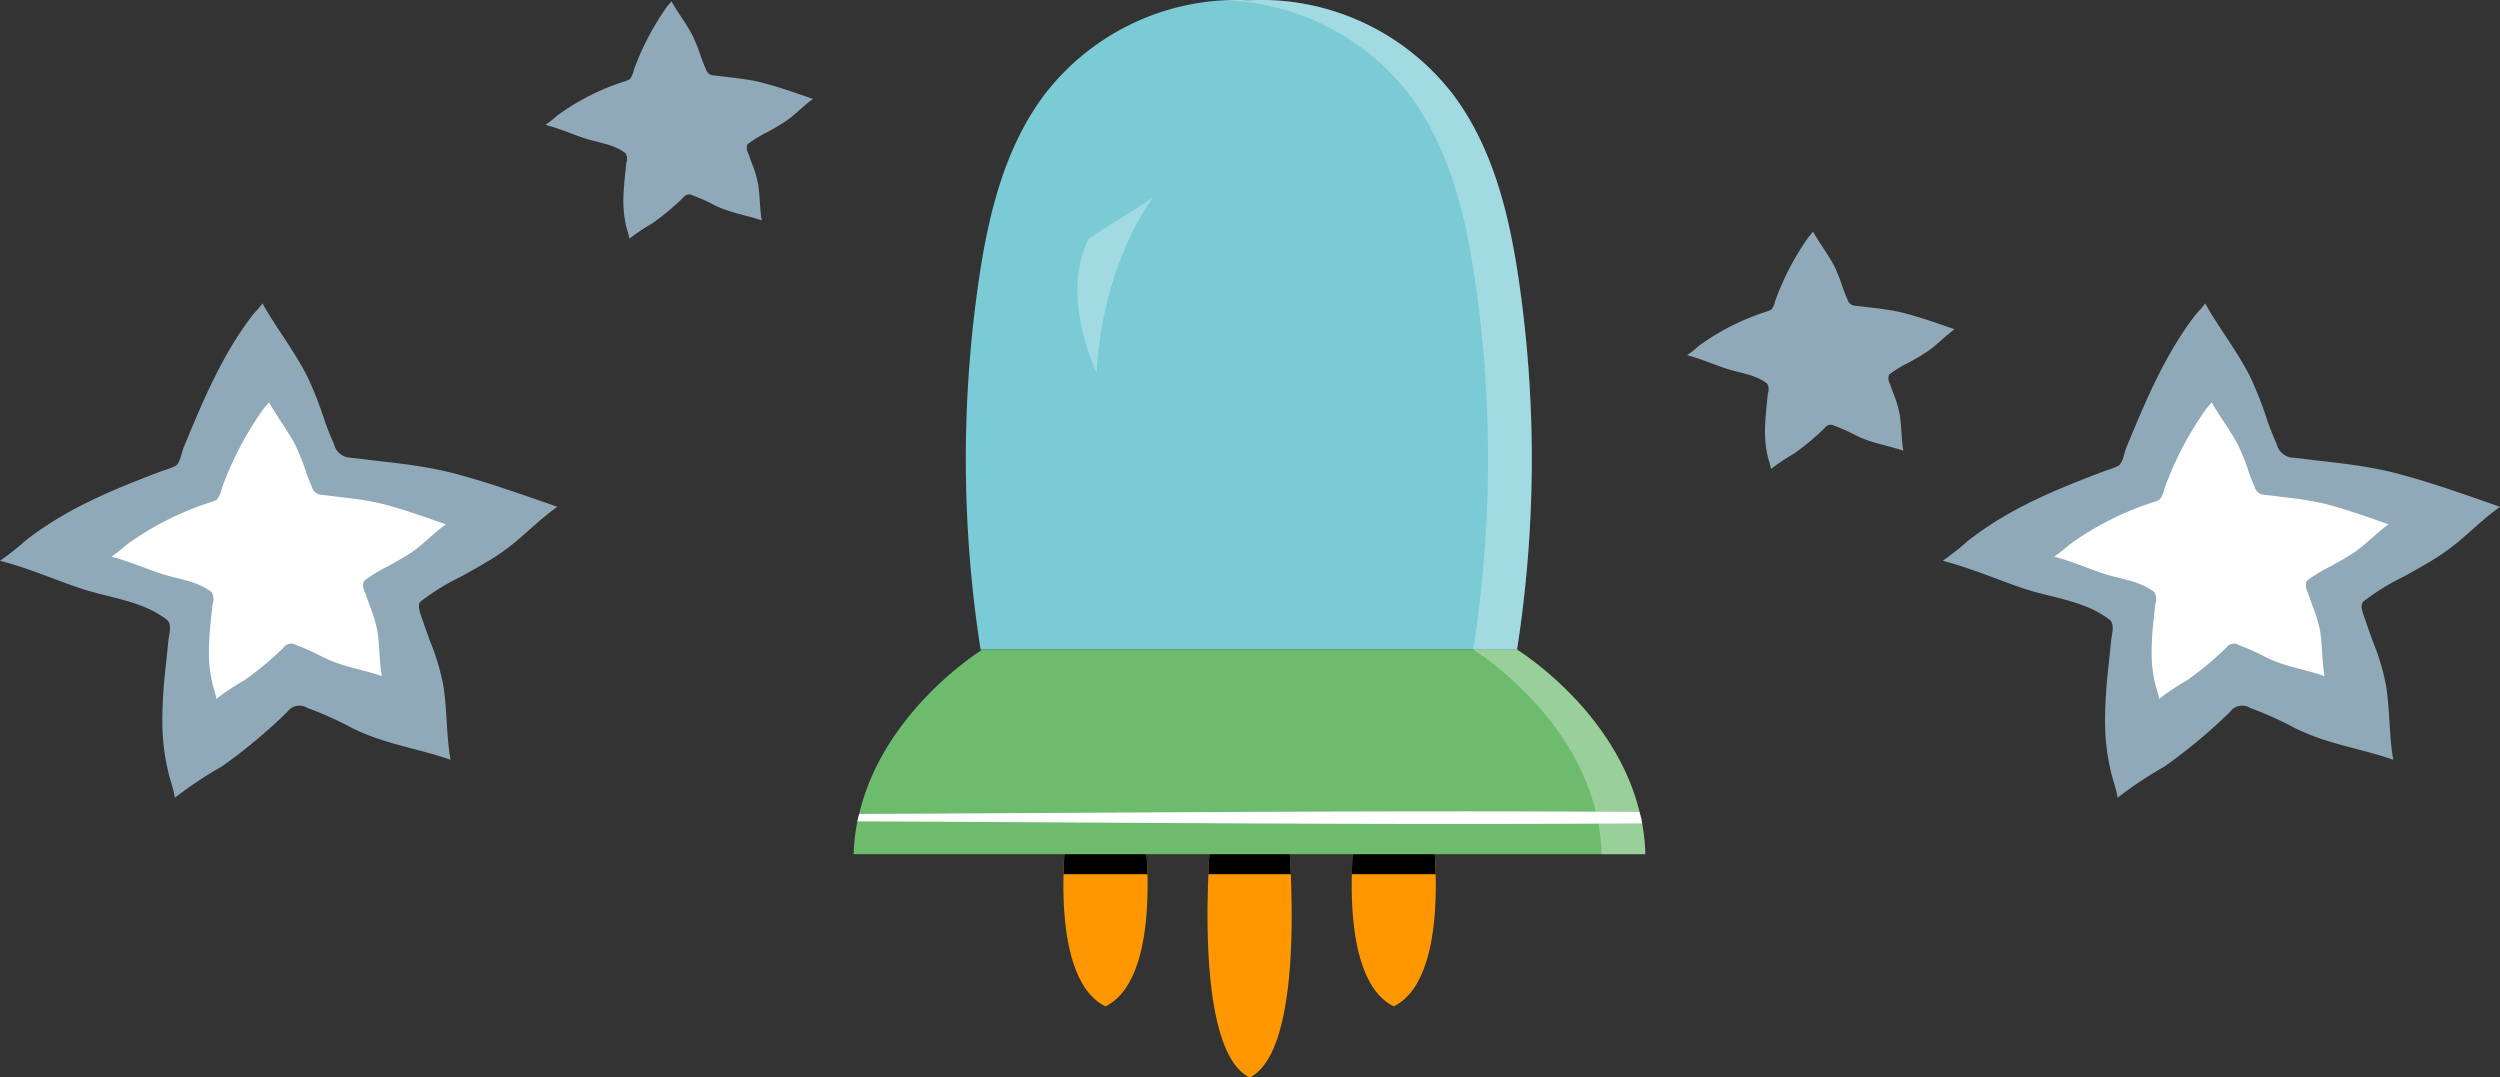 <svg id="deco_common01.svg" xmlns="http://www.w3.org/2000/svg" width="249.65" height="107.59" viewBox="0 0 249.65 107.59">
  <rect x="0" y="0" width="249.65" height="107.59" fill="#333333" stroke="none"/>
  <defs>
    <style>
      .cls-1 {
        fill: #ff9700;
      }

      .cls-1, .cls-2, .cls-3, .cls-4, .cls-5, .cls-6, .cls-7 {
        fill-rule: evenodd;
      }

      .cls-3 {
        fill: #7acbd5;
      }

      .cls-4 {
        fill: #6dbc6d;
      }

      .cls-5, .cls-6 {
        fill: #fff;
      }

      .cls-5 {
        opacity: 0.3;
      }

      .cls-7 {
        fill: #8fa9b8;
      }
    </style>
  </defs>
  <path id="parts" class="cls-1" d="M1191.51,5715.08s2.67,16.52-3.65,19.67c-6.31-3.15-3.64-19.67-3.64-19.67h7.29Z" transform="translate(-1077.47 -5634.25)"/>
  <path id="parts-2" data-name="parts" class="cls-1" d="M1220.29,5715.08s2.67,16.52-3.64,19.67c-6.31-3.15-3.64-19.67-3.64-19.67h7.28Z" transform="translate(-1077.47 -5634.25)"/>
  <path id="parts-3" data-name="parts" class="cls-1" d="M1205.9,5714.9s2.67,23.8-3.64,26.96c-6.32-3.16-3.65-26.96-3.65-26.96h7.29Z" transform="translate(-1077.47 -5634.25)"/>
  <path id="parts-4" data-name="parts" class="cls-2" d="M1184.22,5715.08a53.514,53.514,0,0,0-.54,6.47h8.37a53.514,53.514,0,0,0-.54-6.47h-7.29Z" transform="translate(-1077.47 -5634.25)"/>
  <path id="parts-5" data-name="parts" class="cls-2" d="M1220.29,5715.08h-7.28a54.648,54.648,0,0,0-.55,6.47h8.37A53.514,53.514,0,0,0,1220.29,5715.08Z" transform="translate(-1077.47 -5634.25)"/>
  <path id="parts-6" data-name="parts" class="cls-2" d="M1198.61,5714.9s-0.31,2.82-.47,6.65h8.23c-0.15-3.83-.47-6.65-0.47-6.65h-7.29Z" transform="translate(-1077.47 -5634.25)"/>
  <path id="parts-7" data-name="parts" class="cls-3" d="M1228.96,5699.12a123.624,123.624,0,0,0,.22-36.59c-0.96-6.71-2.59-13.57-6.7-18.96a24.2,24.2,0,0,0-20.15-9.3h-0.31a24.2,24.2,0,0,0-20.15,9.3c-4.11,5.39-5.74,12.25-6.7,18.96a123.624,123.624,0,0,0,.22,36.59h53.57Z" transform="translate(-1077.47 -5634.25)"/>
  <path id="parts-8" data-name="parts" class="cls-4" d="M1241.77,5719.55h-79.05a18.4,18.4,0,0,1,.37-3.28,4.443,4.443,0,0,1,.18-0.74c2.36-10.05,11.74-16.06,12.24-16.37l-0.11-.04h53.72l-0.11.04c0.5,0.31,9.77,6.23,12.17,16.17a11.1,11.1,0,0,1,.27,1.14A20.189,20.189,0,0,1,1241.77,5719.55Z" transform="translate(-1077.47 -5634.25)"/>
  <path id="parts-9" data-name="parts" class="cls-5" d="M1186.98,5671.46s-3.75-7.63-.76-13.41l6.35-4.04S1187.57,5660.46,1186.98,5671.46Z" transform="translate(-1077.47 -5634.25)"/>
  <path id="parts-10" data-name="parts" class="cls-6" d="M1163.09,5716.27c26.12,0.11,52.24.38,78.36,0.2a11.1,11.1,0,0,0-.27-1.14c-25.96-.17-51.95.09-77.91,0.2Z" transform="translate(-1077.47 -5634.25)"/>
  <path id="parts-11" data-name="parts" class="cls-5" d="M1229.01,5699.15l0.11-.03h-0.16a123.624,123.624,0,0,0,.22-36.59c-0.96-6.71-2.59-13.57-6.7-18.96a24.2,24.2,0,0,0-20.15-9.3h-0.31a19.639,19.639,0,0,0-2.03.02,24.208,24.208,0,0,1,18.12,9.28c4.11,5.39,5.74,12.25,6.7,18.96a123.624,123.624,0,0,1-.22,36.59h0.16l-0.11.03c0.57,0.36,12.42,7.95,12.77,20.4h4.37C1241.43,5707.1,1229.58,5699.51,1229.01,5699.15Z" transform="translate(-1077.47 -5634.25)"/>
  <g id="deeco">
    <path id="parts-12" data-name="parts" class="cls-7" d="M1122.46,5710.12c-2.61-.92-5.38-1.38-7.99-2.37-0.63-.24-1.24-0.51-1.84-0.8a34.775,34.775,0,0,0-4.45-2,1.5,1.5,0,0,0-2.03.4,53.814,53.814,0,0,1-6.53,5.44,41.055,41.055,0,0,0-4.69,3.12c-0.13-.9-0.46-1.71-0.68-2.66a22.054,22.054,0,0,1-.57-5.18,48.55,48.55,0,0,1,.34-5.26c0.09-.88.18-1.75,0.27-2.62,0.06-.6.4-1.63-0.17-2.06-2.5-1.92-5.73-2.16-8.63-3.13-2.65-.9-5.3-2.06-8.02-2.75a27.013,27.013,0,0,0,2.53-2c4.15-3.25,8.78-5.12,13.65-6.97a10.466,10.466,0,0,0,1.32-.49c0.49-.26.63-1.36,0.83-1.83,1.89-4.58,3.93-9.49,7.05-13.44a8.314,8.314,0,0,0,.83-0.97c1.39,2.48,3.17,4.72,4.47,7.28a36.171,36.171,0,0,1,1.76,4.5c0.28,0.76.57,1.52,0.91,2.25a1.768,1.768,0,0,0,1.38,1.35c0.86,0.08,1.73.2,2.6,0.3,1.76,0.2,3.53.4,5.29,0.71,1.03,0.18,2.06.4,3.08,0.68,3.37,0.91,6.66,2.09,9.96,3.24-1.96,1.37-3.64,3.23-5.63,4.6-1.3.89-2.68,1.64-4.05,2.4a23.135,23.135,0,0,0-3.96,2.44c-0.46.39,0.06,1.47,0.21,1.95,0.23,0.7.49,1.4,0.74,2.1a22.277,22.277,0,0,1,1.29,4.31C1122.13,5705.1,1122.03,5707.69,1122.46,5710.12Z" transform="translate(-1077.47 -5634.25)"/>
    <path id="parts-13" data-name="parts" class="cls-6" d="M1115.6,5701.77c-1.57-.56-3.23-0.83-4.8-1.43-0.38-.14-0.74-0.31-1.1-0.48a23.662,23.662,0,0,0-2.67-1.2,0.914,0.914,0,0,0-1.22.24,32.2,32.2,0,0,1-3.92,3.27,24.052,24.052,0,0,0-2.81,1.87c-0.08-.54-0.28-1.03-0.41-1.59a13.144,13.144,0,0,1-.34-3.12,30.1,30.1,0,0,1,.2-3.15c0.05-.53.11-1.05,0.16-1.57a1.4,1.4,0,0,0-.1-1.24c-1.5-1.15-3.44-1.29-5.18-1.88-1.59-.54-3.18-1.23-4.81-1.65a15.068,15.068,0,0,0,1.52-1.2,29.9,29.9,0,0,1,8.19-4.18,5.32,5.32,0,0,0,.79-0.29,2.318,2.318,0,0,0,.5-1.1,33.175,33.175,0,0,1,4.23-8.06,7.536,7.536,0,0,0,.5-0.59c0.83,1.49,1.9,2.84,2.68,4.37a23.265,23.265,0,0,1,1.06,2.7,13.1,13.1,0,0,0,.54,1.35,1.061,1.061,0,0,0,.83.81c0.52,0.05,1.04.12,1.56,0.18,1.06,0.13,2.12.24,3.17,0.43,0.62,0.11,1.24.24,1.85,0.4,2.02,0.55,3.99,1.26,5.98,1.95-1.18.82-2.19,1.94-3.38,2.76-0.78.53-1.61,0.98-2.43,1.44a14.053,14.053,0,0,0-2.38,1.46,1.37,1.37,0,0,0,.13,1.17c0.14,0.42.29,0.84,0.44,1.26a14.024,14.024,0,0,1,.78,2.59C1115.39,5698.75,1115.34,5700.31,1115.6,5701.77Z" transform="translate(-1077.47 -5634.25)"/>
    <path id="parts-14" data-name="parts" class="cls-7" d="M1153.54,5656.26c-1.26-.44-2.59-0.66-3.84-1.14-0.3-.11-0.59-0.24-0.88-0.38a17.06,17.06,0,0,0-2.14-.96,0.714,0.714,0,0,0-.97.19,25.276,25.276,0,0,1-3.14,2.61,20,20,0,0,0-2.25,1.5c-0.06-.43-0.22-0.82-0.33-1.28a10.919,10.919,0,0,1-.27-2.49c0-.84.08-1.68,0.16-2.52,0.05-.42.09-0.84,0.13-1.26a1.11,1.11,0,0,0-.08-0.98c-1.2-.93-2.75-1.04-4.14-1.51-1.27-.43-2.55-0.99-3.85-1.32a11.832,11.832,0,0,0,1.21-.96,23.762,23.762,0,0,1,6.56-3.34,4.8,4.8,0,0,0,.63-0.24,1.831,1.831,0,0,0,.4-0.88,26.831,26.831,0,0,1,3.38-6.45,4.015,4.015,0,0,0,.4-0.47c0.67,1.2,1.52,2.27,2.15,3.5a18.218,18.218,0,0,1,.84,2.16c0.14,0.37.27,0.73,0.44,1.08a0.846,0.846,0,0,0,.66.65c0.41,0.04.83,0.09,1.25,0.14,0.84,0.1,1.69.2,2.54,0.34,0.49,0.09.99,0.2,1.47,0.33,1.63,0.44,3.2,1,4.79,1.55-0.95.66-1.75,1.56-2.71,2.21a21.046,21.046,0,0,1-1.94,1.15,11.187,11.187,0,0,0-1.9,1.18,1.08,1.08,0,0,0,.1.93c0.11,0.34.23,0.67,0.36,1.01a10.487,10.487,0,0,1,.61,2.07C1153.37,5653.85,1153.33,5655.09,1153.54,5656.26Z" transform="translate(-1077.47 -5634.25)"/>
    <path id="parts-15" data-name="parts" class="cls-7" d="M1316.46,5710.12c-2.61-.92-5.38-1.38-7.99-2.37-0.63-.24-1.24-0.51-1.84-0.8a34.775,34.775,0,0,0-4.45-2,1.5,1.5,0,0,0-2.03.4,53.814,53.814,0,0,1-6.53,5.44,41.055,41.055,0,0,0-4.69,3.12c-0.13-.9-0.46-1.71-0.68-2.66a22.054,22.054,0,0,1-.57-5.18,48.55,48.55,0,0,1,.34-5.26c0.09-.88.18-1.75,0.27-2.62,0.06-.6.4-1.63-0.17-2.06-2.5-1.92-5.73-2.16-8.63-3.13-2.65-.9-5.3-2.06-8.02-2.75a27.013,27.013,0,0,0,2.53-2c4.15-3.25,8.78-5.12,13.65-6.97a10.466,10.466,0,0,0,1.32-.49c0.49-.26.63-1.36,0.83-1.83,1.89-4.58,3.93-9.49,7.05-13.44a8.314,8.314,0,0,0,.83-0.97c1.39,2.48,3.17,4.72,4.47,7.28a36.171,36.171,0,0,1,1.76,4.5c0.28,0.76.57,1.52,0.91,2.25a1.768,1.768,0,0,0,1.38,1.35c0.86,0.08,1.73.2,2.6,0.3,1.76,0.2,3.53.4,5.29,0.71,1.03,0.18,2.06.4,3.08,0.68,3.37,0.91,6.66,2.09,9.96,3.24-1.96,1.37-3.64,3.23-5.63,4.6-1.3.89-2.68,1.64-4.05,2.4a23.135,23.135,0,0,0-3.96,2.44c-0.46.39,0.06,1.47,0.21,1.95,0.23,0.7.49,1.4,0.74,2.1a22.277,22.277,0,0,1,1.29,4.31C1316.13,5705.1,1316.03,5707.69,1316.46,5710.12Z" transform="translate(-1077.47 -5634.25)"/>
    <path id="parts-16" data-name="parts" class="cls-6" d="M1309.6,5701.77c-1.57-.56-3.23-0.83-4.8-1.43-0.38-.14-0.74-0.31-1.1-0.48a23.662,23.662,0,0,0-2.67-1.2,0.914,0.914,0,0,0-1.22.24,32.2,32.2,0,0,1-3.92,3.27,24.052,24.052,0,0,0-2.81,1.87c-0.08-.54-0.28-1.03-0.41-1.59a13.144,13.144,0,0,1-.34-3.12,30.1,30.1,0,0,1,.2-3.15c0.05-.53.11-1.05,0.16-1.57a1.4,1.4,0,0,0-.1-1.24c-1.5-1.15-3.44-1.29-5.18-1.88-1.59-.54-3.18-1.23-4.81-1.65a15.068,15.068,0,0,0,1.52-1.2,29.9,29.9,0,0,1,8.19-4.18,5.32,5.32,0,0,0,.79-0.29,2.318,2.318,0,0,0,.5-1.1,33.175,33.175,0,0,1,4.23-8.06,7.536,7.536,0,0,0,.5-0.59c0.83,1.49,1.9,2.84,2.68,4.37a23.265,23.265,0,0,1,1.06,2.7,13.1,13.1,0,0,0,.54,1.35,1.061,1.061,0,0,0,.83.81c0.52,0.05,1.04.12,1.56,0.18,1.06,0.13,2.12.24,3.17,0.43,0.62,0.11,1.24.24,1.85,0.4,2.02,0.55,3.99,1.26,5.98,1.95-1.18.82-2.19,1.94-3.38,2.76-0.78.53-1.61,0.98-2.43,1.44a14.053,14.053,0,0,0-2.38,1.46,1.37,1.37,0,0,0,.13,1.17c0.14,0.42.29,0.84,0.44,1.26a14.024,14.024,0,0,1,.78,2.59C1309.39,5698.75,1309.34,5700.31,1309.6,5701.77Z" transform="translate(-1077.47 -5634.25)"/>
    <path id="parts-17" data-name="parts" class="cls-7" d="M1267.54,5679.26c-1.26-.44-2.59-0.66-3.84-1.14-0.3-.11-0.59-0.24-0.88-0.38a17.06,17.06,0,0,0-2.14-.96,0.714,0.714,0,0,0-.97.19,25.276,25.276,0,0,1-3.14,2.61,20,20,0,0,0-2.25,1.5c-0.06-.43-0.22-0.82-0.33-1.28a10.919,10.919,0,0,1-.27-2.49c0-.84.08-1.68,0.16-2.52,0.05-.42.09-0.84,0.13-1.26a1.11,1.11,0,0,0-.08-0.98c-1.2-.93-2.75-1.04-4.14-1.51-1.27-.43-2.55-0.99-3.85-1.32a11.832,11.832,0,0,0,1.21-.96,23.762,23.762,0,0,1,6.56-3.34,4.8,4.8,0,0,0,.63-0.24,1.831,1.831,0,0,0,.4-0.88,26.831,26.831,0,0,1,3.38-6.45,4.015,4.015,0,0,0,.4-0.47c0.67,1.2,1.52,2.27,2.15,3.5a18.218,18.218,0,0,1,.84,2.16c0.14,0.37.27,0.73,0.44,1.08a0.846,0.846,0,0,0,.66.65c0.41,0.04.83,0.09,1.25,0.14,0.84,0.1,1.69.2,2.54,0.34,0.49,0.09.99,0.2,1.47,0.33,1.63,0.44,3.2,1,4.79,1.55-0.95.66-1.75,1.56-2.71,2.21a21.046,21.046,0,0,1-1.94,1.15,11.187,11.187,0,0,0-1.9,1.18,1.08,1.08,0,0,0,.1.93c0.11,0.34.23,0.67,0.36,1.01a10.487,10.487,0,0,1,.61,2.07C1267.37,5676.85,1267.33,5678.09,1267.54,5679.26Z" transform="translate(-1077.47 -5634.25)"/>
  </g>
</svg>
